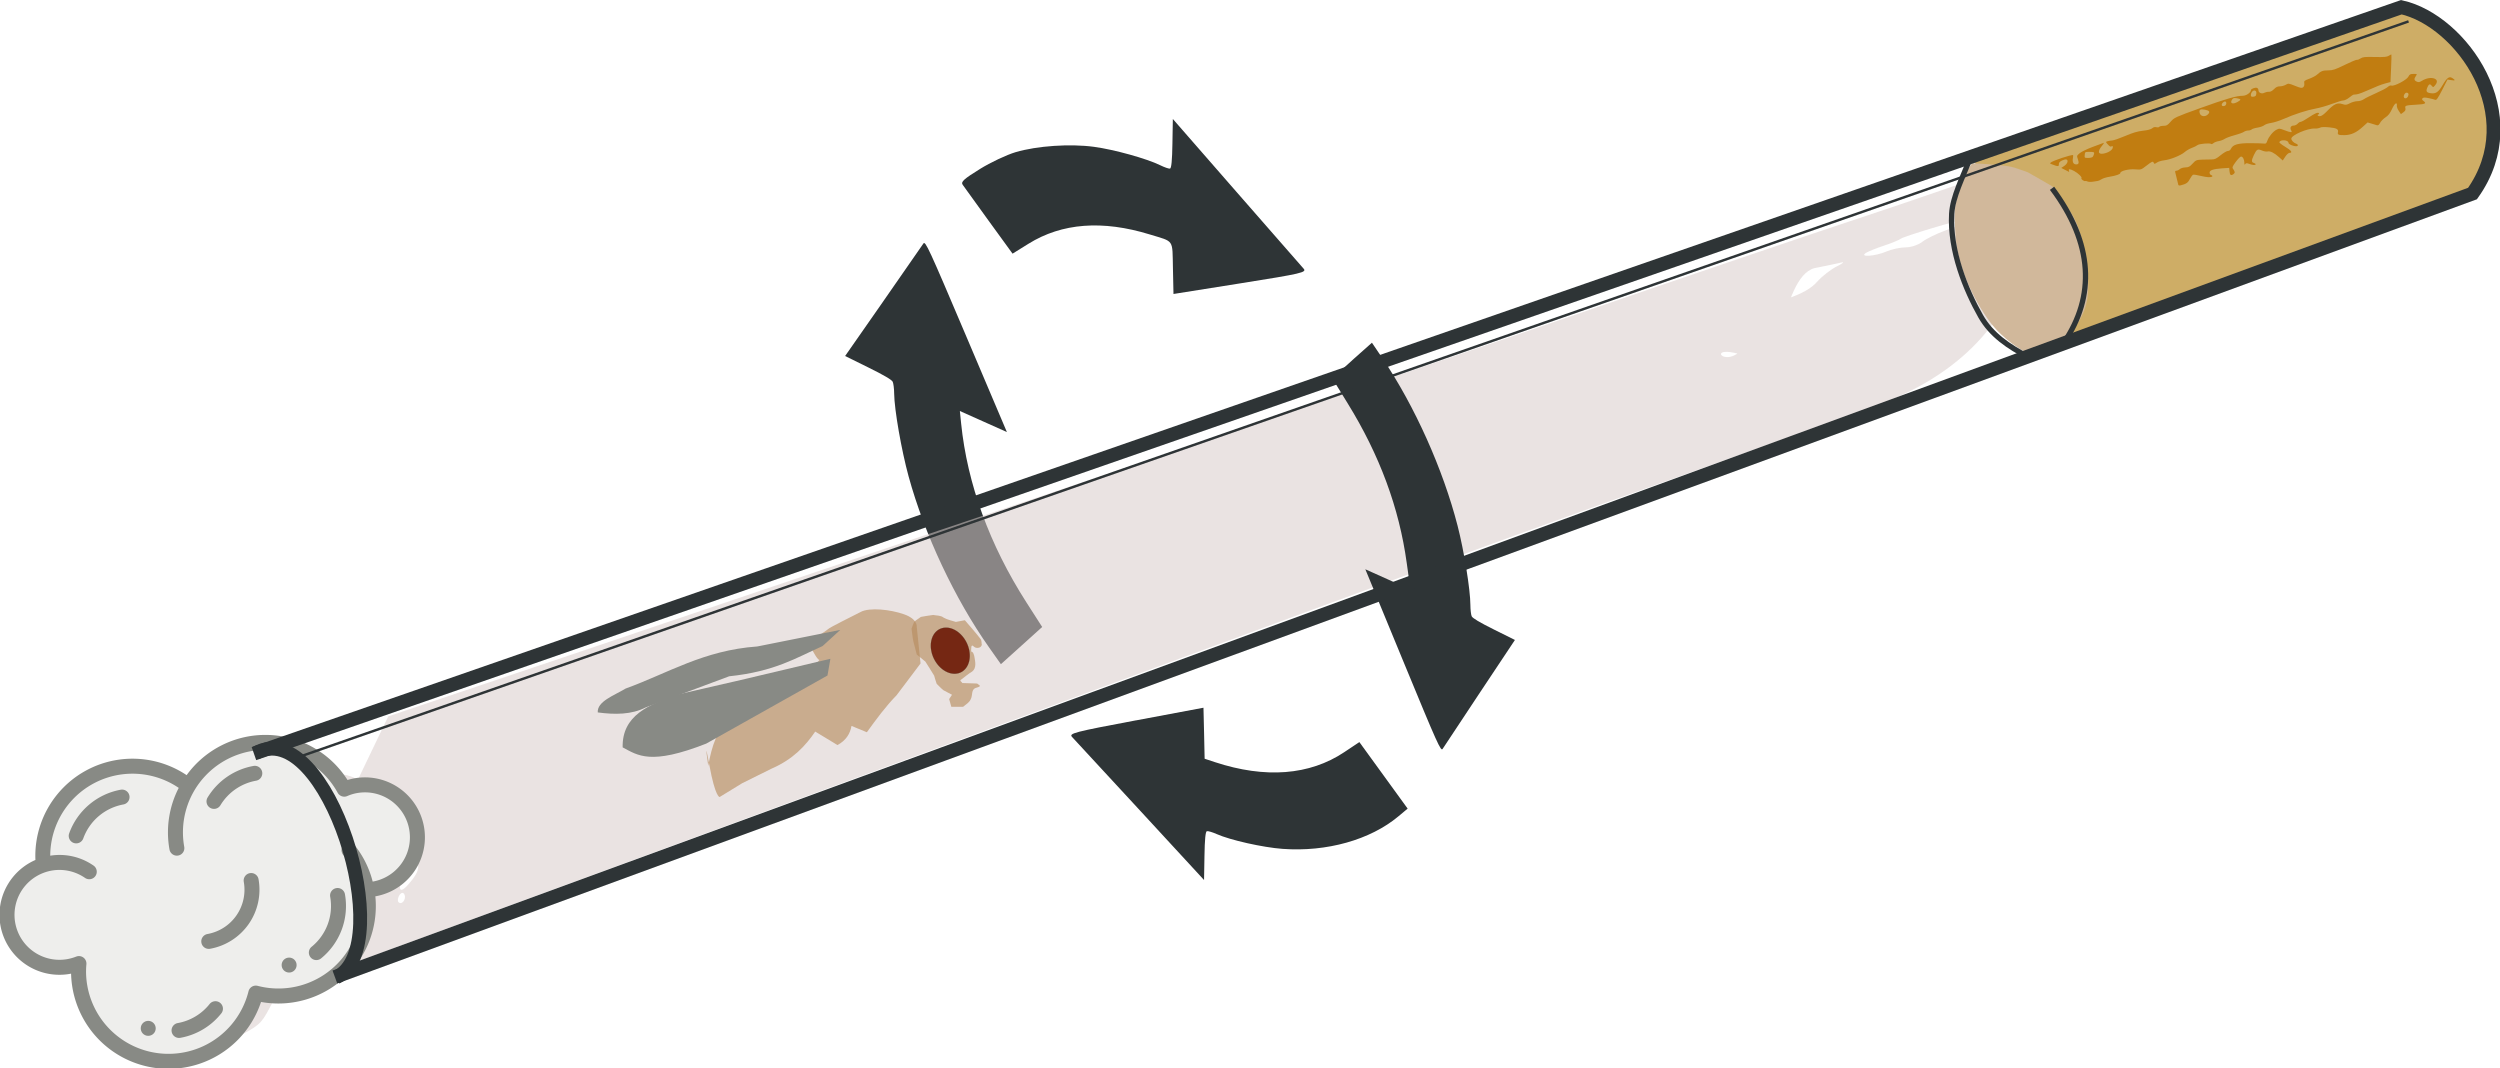 <?xml version="1.0" encoding="UTF-8" standalone="no"?>
<!-- Created with Inkscape (http://www.inkscape.org/) -->

<svg
   width="144.775mm"
   height="61.876mm"
   viewBox="0 0 144.775 61.876"
   version="1.1"
   id="svg1"
   inkscape:version="1.3.2 (091e20ef0f, 2023-11-25, custom)"
   sodipodi:docname="ethoscope_tube.svg"
   xmlns:inkscape="http://www.inkscape.org/namespaces/inkscape"
   xmlns:sodipodi="http://sodipodi.sourceforge.net/DTD/sodipodi-0.dtd"
   xmlns="http://www.w3.org/2000/svg"
   xmlns:svg="http://www.w3.org/2000/svg">
  <sodipodi:namedview
     id="namedview1"
     pagecolor="#ffffff"
     bordercolor="#000000"
     borderopacity="0.25"
     inkscape:showpageshadow="2"
     inkscape:pageopacity="0.0"
     inkscape:pagecheckerboard="0"
     inkscape:deskcolor="#d1d1d1"
     inkscape:document-units="mm"
     inkscape:zoom="0.42081349"
     inkscape:cx="274.46839"
     inkscape:cy="386.15682"
     inkscape:window-width="3440"
     inkscape:window-height="1372"
     inkscape:window-x="0"
     inkscape:window-y="32"
     inkscape:window-maximized="1"
     inkscape:current-layer="layer1" />
  <defs
     id="defs1" />
  <g
     inkscape:label="Layer 1"
     inkscape:groupmode="layer"
     id="layer1"
     transform="translate(-32.377,-46.588)">
    <g
       id="g2"
       transform="matrix(1.865,0,0,1.865,-176.91,-20.294)">
      <path
         style="fill:#2e3436;stroke-width:0.133"
         d="m 139.645,45.217 c 0.65,-0.931 1.209,-1.737 1.245,-1.793 0.06,-0.094 0.165,0.134 1.334,2.887 0,0 1.259,2.966 1.259,2.966 0,0 -0.729,-0.326 -0.729,-0.326 0,0 -0.731,-0.327 -0.731,-0.327 0,0 0.039,0.385 0.039,0.385 0.191,1.875 0.884,3.772 2.022,5.549 0,0 0.495,0.772 0.495,0.772 0,0 -0.64,0.577 -0.64,0.577 0,0 -0.642,0.578 -0.642,0.578 0,0 -0.369,-0.523 -0.369,-0.523 -1.062,-1.506 -2.003,-3.505 -2.497,-5.308 -0.222,-0.811 -0.443,-2.076 -0.448,-2.568 -7.5e-4,-0.152 -0.022,-0.318 -0.045,-0.369 -0.029,-0.063 -0.269,-0.204 -0.759,-0.446 0,0 -0.719,-0.355 -0.719,-0.355 0,0 1.185,-1.698 1.185,-1.698"
         id="path5079-9-4-2-1-7"
         inkscape:connector-curvature="0" />
      <path
         inkscape:connector-curvature="0"
         id="path15435-9-6-0-8"
         d="m 124.275,58.105 c 3.513,-1.181 6.964,-2.346 11.924,-4.026 2.257,-0.764 6.534,-2.205 9.504,-3.201 2.97,-0.996 6.139,-2.067 7.042,-2.38 0.903,-0.313 2.769,-0.951 4.147,-1.417 1.378,-0.466 3.244,-1.103 4.147,-1.415 3.17,-1.094 7.531,-2.577 8.899,-3.027 1.391,-0.457 4.099,-1.392 4.951,-1.709 0.328,-0.079 1.605,5.344 -4.433,7.534 -2.329,0.845 -5.089,1.838 -6.135,2.207 -2.724,0.961 -6.929,2.488 -11.362,4.125 -2.115,0.781 -6.878,2.537 -10.584,3.903 -3.707,1.366 -8.217,3.029 -10.023,3.695 -1.806,0.666 -4.586,1.689 -6.178,2.273 -1.592,0.584 -3.439,1.269 -4.104,1.524 l -1.21,0.462 -0.277,0.518 c -0.265,0.495 -0.315,0.538 -1.115,0.95 z m 0.518,5.606 c 0,-0.068 -0.035,-0.125 -0.077,-0.125 -0.095,0 -0.188,0.224 -0.121,0.292 0.076,0.076 0.198,-0.028 0.198,-0.167 z m 0.215,-0.519 c 0.189,-0.248 0.224,-0.363 0.177,-0.583 -0.032,-0.151 -0.085,-0.553 -0.117,-0.892 -0.04,-0.418 -0.111,-0.675 -0.221,-0.796 -0.174,-0.192 -0.773,-0.531 -0.938,-0.531 -0.056,0 -0.243,-0.098 -0.416,-0.218 -0.543,-0.376 -1.006,-0.37 -2.2,0.028 -1.339,0.24 -4.413,1.67 -1.339,0.837 0.388,-0.333 1.397,-0.511 1.622,-0.286 0.077,0.077 0.156,0.076 0.335,-0.006 0.186,-0.085 0.31,-0.084 0.614,0.006 0.39,0.115 0.466,0.173 0.844,0.648 0.134,0.169 0.379,0.328 0.634,0.412 0.698,0.232 0.864,0.6 0.655,1.451 -0.081,0.33 0.067,0.3 0.349,-0.071 z m 41.807,-16.123 c -2.159,-0.918 -0.757,0.868 -0.119,-1.065 0.161,-0.501 0.29,-0.61 1.026,-0.869 0.475,-0.168 0.737,-0.318 0.93,-0.535 0.147,-0.166 0.42,-0.377 0.605,-0.469 0.2,-0.1 0.249,-0.146 0.121,-0.115 -0.119,0.029 -0.488,0.107 -0.821,0.172 -1.084,0.29 -1.106,3.806 -1.741,2.881 z m 3.975,-3.398 c 0.171,-0.071 0.442,-0.129 0.604,-0.129 0.161,0 0.39,-0.076 0.509,-0.169 0.119,-0.093 0.444,-0.254 0.724,-0.356 0.49,-0.18 0.768,-0.339 0.591,-0.338 -0.156,7e-4 -1.881,0.519 -1.975,0.594 -0.052,0.041 -0.289,0.138 -0.526,0.217 -0.238,0.078 -0.49,0.18 -0.562,0.226 -0.216,0.139 0.278,0.106 0.635,-0.043 z"
         style="opacity:0.538;fill:#d8cac8;stroke-width:0.364"
         sodipodi:nodetypes="cssssssccsssssscsccssscsssssssscssssccsssssccssssssssssssss" />
      <path
         style="fill:#2e3436;stroke-width:0.133"
         d="m 142.643,41.111 c 0.334,-0.207 0.834,-0.443 1.113,-0.525 0.664,-0.196 1.692,-0.266 2.434,-0.165 0.624,0.084 1.636,0.366 2.051,0.57 0.134,0.066 0.272,0.114 0.307,0.106 0.043,-0.009 0.067,-0.255 0.075,-0.777 0,0 0.013,-0.764 0.013,-0.764 0,0 1.983,2.272 1.983,2.272 1.082,1.239 2.014,2.305 2.077,2.375 0.105,0.116 -0.052,0.153 -1.953,0.455 0,0 -2.087,0.332 -2.087,0.332 0,0 -0.017,-0.795 -0.017,-0.795 -0.021,-0.924 0.053,-0.816 -0.721,-1.054 -1.467,-0.451 -2.726,-0.356 -3.764,0.289 0,0 -0.495,0.308 -0.495,0.308 0,0 -0.737,-1.014 -0.737,-1.014 -0.407,-0.559 -0.773,-1.067 -0.813,-1.127 -0.06,-0.09 0.036,-0.177 0.535,-0.486 0,0 5e-5,1.5e-5 5e-5,1.5e-5"
         id="path5077-7-2-8-6-9"
         inkscape:connector-curvature="0" />
      <path
         style="fill:#2e3436;stroke-width:0.133"
         d="m 154.205,47.048 c 0,0 0.613,-0.545 0.613,-0.545 0,0 0.33,0.489 0.33,0.489 1.001,1.483 1.878,3.441 2.33,5.197 0.2,0.777 0.396,1.986 0.397,2.456 4.8e-4,0.145 0.019,0.304 0.04,0.352 0.027,0.06 0.246,0.19 0.692,0.412 0,0 0.651,0.324 0.651,0.324 0,0 -1.09,1.638 -1.09,1.638 -0.601,0.903 -1.121,1.689 -1.154,1.743 -0.055,0.091 -0.154,-0.129 -1.226,-2.728 0,0 -1.175,-2.848 -1.175,-2.848 0,0 0.682,0.306 0.682,0.306 0.788,0.354 0.727,0.405 0.604,-0.497 -0.233,-1.71 -0.841,-3.354 -1.838,-4.967 -0.261,-0.422 -0.474,-0.771 -0.472,-0.776 7.4e-4,-0.004 0.279,-0.254 0.617,-0.555 0,0 0,0 0,0"
         id="path67-3-7-1-8-0-8-5"
         inkscape:connector-curvature="0" />
      <path
         style="fill:#2e3436;stroke-width:0.133"
         d="m 147.499,58.229 c 0,0 2.088,-0.392 2.088,-0.392 0,0 0.019,0.792 0.019,0.792 0,0 0.017,0.792 0.017,0.792 0,0 0.321,0.106 0.321,0.106 1.563,0.515 2.939,0.407 4.013,-0.309 0,0 0.471,-0.314 0.471,-0.314 0,0 0.751,1.035 0.751,1.035 0,0 0.748,1.031 0.748,1.031 0,0 -0.286,0.239 -0.286,0.239 -0.872,0.73 -2.227,1.112 -3.599,1.011 -0.612,-0.045 -1.62,-0.271 -2.046,-0.46 -0.132,-0.059 -0.268,-0.099 -0.303,-0.09 -0.043,0.01 -0.067,0.254 -0.075,0.767 0,0 -0.013,0.75 -0.013,0.75 0,0 -1.978,-2.146 -1.978,-2.146 -1.097,-1.19 -2.053,-2.225 -2.118,-2.293 -0.11,-0.114 0.048,-0.155 1.989,-0.52 0,0 0,0 0,0"
         id="path5075-9-1-2-8-7"
         inkscape:connector-curvature="0" />
      <g
         data-name="Fill 1"
         id="Fill_1"
         transform="matrix(-0.229,0.041,-0.041,-0.229,127.594,69.882)"
         style="fill:#eeeeec">
        <path
           d="M 51.58,27.14 A 11.61,11.61 0 0 0 52,24 12.004,12.004 0 0 0 29.04,19.1 12.017,12.017 0 0 0 12,30.053 v 0 A 5.541,5.541 0 0 0 11,30 7,7 0 0 0 11,44 6.654,6.654 0 0 0 12.62,43.81 12.003,12.003 0 0 0 33,47.94 11.999,11.999 0 0 0 53.96,40.93 6.998,6.998 0 0 0 53,27 7.353,7.353 0 0 0 51.58,27.14 Z"
           style="fill:#eeeeec"
           id="path1-2" />
      </g>
      <g
         data-name="Effect Line"
         id="Effect_Line"
         transform="matrix(-0.229,0.041,-0.041,-0.229,127.594,69.882)"
         style="fill:#888a85">
        <path
           d="m 16,31 a 1,1 0 0 1 -1,-1 9.016,9.016 0 0 1 4.644,-7.875 1,1 0 0 1 0.971,1.749 A 7.015,7.015 0 0 0 17,30 1,1 0 0 1 16,31 Z"
           style="fill:#888a85"
           id="path2-9" />
        <path
           d="M 34.706,19 A 1,1 0 0 1 34.045,17.25 9.009,9.009 0 0 1 40,15 1,1 0 0 1 40,17 7.008,7.008 0 0 0 35.367,18.75 0.997,0.997 0 0 1 34.706,19 Z"
           style="fill:#888a85"
           id="path3-3" />
        <path
           d="m 42,49 a 1,1 0 0 1 0,-2 7.04,7.04 0 0 0 6.058,-3.503 1,1 0 1 1 1.728,1.006 A 9.045,9.045 0 0 1 42,49 Z"
           style="fill:#888a85"
           id="path4-1" />
        <path
           d="m 24,49 a 1,1 0 0 1 0,-2 7.018,7.018 0 0 0 5.254,-2.371 1,1 0 1 1 1.498,1.324 A 9.015,9.015 0 0 1 24,49 Z"
           style="fill:#888a85"
           id="path5-9" />
        <circle
           cx="24"
           cy="22"
           r="1"
           style="fill:#888a85"
           id="circle5" />
        <circle
           cx="44"
           cy="17"
           r="1"
           style="fill:#888a85"
           id="circle6" />
      </g>
      <g
         id="Line"
         transform="matrix(-0.229,0.041,-0.041,-0.229,127.594,69.882)"
         style="fill:#888a85">
        <path
           d="M 11.056,29.002 A 7.999,7.999 0 1 0 11,45 8.176,8.176 0 0 0 11.975,44.943 12.985,12.985 0 0 0 33,49.364 12.972,12.972 0 0 0 54.861,41.777 7.998,7.998 0 0 0 52.848,26.002 13.005,13.005 0 0 0 28.56,17.815 13.009,13.009 0 0 0 11.056,29.002 Z m 0.004,2 a 12.9,12.9 0 0 0 1.487,5.16 1,1 0 0 0 1.764,-0.944 11.013,11.013 0 0 1 14.308,-15.21 1,1 0 0 0 1.334,-0.499 A 11.004,11.004 0 0 1 51,24 10.641,10.641 0 0 1 50.617,26.87 1,1 0 0 0 51.773,28.122 6.274,6.274 0 0 1 53,28 a 5.998,5.998 0 1 1 -4.243,10.243 1,1 0 0 0 -1.414,1.414 7.921,7.921 0 0 0 5.47,2.333 A 10.982,10.982 0 0 1 34.337,47.875 12.957,12.957 0 0 0 37,40 1,1 0 0 0 35,40 11.001,11.001 0 0 1 13.568,43.493 1.004,1.004 0 0 0 12.378,42.84 5.693,5.693 0 0 1 11,43 5.999,5.999 0 1 1 11.061,31.002 Z"
           id="path6-4"
           style="fill:#888a85" />
        <path
           d="m 34,26 a 8.009,8.009 0 0 0 -8,8 1,1 0 0 0 2,0 6.007,6.007 0 0 1 6,-6 1,1 0 0 0 0,-2 z"
           id="path7-78"
           style="fill:#888a85" />
      </g>
      <path
         style="font-variation-settings:normal;vector-effect:none;fill:none;fill-opacity:1;stroke:#2e3436;stroke-width:0.429;stroke-linecap:butt;stroke-linejoin:miter;stroke-miterlimit:4;stroke-dasharray:none;stroke-dashoffset:0;stroke-opacity:1;-inkscape-stroke:none;stop-color:#000000;-webkit-font-smoothing:antialiased"
         d="m 120.157,59.245 c 2.206,-1.211 4.448,6.02 2.505,6.963"
         id="path26"
         sodipodi:nodetypes="cc" />
      <g
         id="g39"
         transform="matrix(0.878,0,0,0.878,93.075,18.634)">
        <path
           style="fill:#cead66;fill-opacity:1;stroke:none;stroke-width:2.256;stroke-dasharray:9.024, 4.512;-inkscape-stroke:none;-webkit-font-smoothing:antialiased"
           d="m 91.633,25.343 15.3,-5.409 c 2.42,0.903 2.838,2.993 3.086,5.231 -0.276,0.354 -0.437,0.716 -0.729,1.057 -0.181,0.197 -0.54,0.411 -0.68,0.501 -0.14,0.089 -1.298,0.625 -1.485,0.679 -0.187,0.054 -4.951,1.801 -4.951,1.801 l -7.389,2.686 z"
           id="path36-4"
           sodipodi:nodetypes="ccccccccc" />
        <path
           style="fill:#d1b89b;fill-opacity:1;stroke:none;stroke-width:0.026;stroke-dasharray:0.103, 0.051;-inkscape-stroke:none;-webkit-font-smoothing:antialiased"
           d="m 93.587,32.135 c -0.361,-0.12 -0.965,-0.582 -1.308,-1 -0.589,-0.718 -1.131,-1.895 -1.271,-2.759 -0.067,-0.414 -0.097,-1.219 -0.055,-1.473 0.068,-0.415 0.193,-0.851 0.31,-1.082 0.019,-0.04 0.091,-0.149 0.156,-0.242 0.066,-0.093 0.121,-0.175 0.123,-0.181 0.003,-0.007 0.182,0.003 0.553,0.03 0.734,0.056 0.819,0.071 1.168,0.196 l 0.259,0.093 0.448,0.255 c 0.429,0.244 0.448,0.256 0.461,0.294 0.022,0.07 0.113,0.203 0.283,0.425 0.39,0.509 0.471,0.647 0.603,1.025 0.277,0.798 0.408,1.876 0.303,2.489 -0.094,0.545 -0.39,1.034 -0.83,1.374 -0.128,0.099 -0.259,0.176 -0.479,0.281 -0.251,0.12 -0.298,0.149 -0.382,0.229 -0.03,0.03 -0.072,0.06 -0.088,0.066 -0.056,0.022 -0.154,0.011 -0.255,-0.022 z"
           id="path37-5" />
        <path
           style="fill:#c17d11;fill-opacity:1;stroke:none;stroke-width:0.081;stroke-dasharray:0.325, 0.163;-inkscape-stroke:none;-webkit-font-smoothing:antialiased"
           d="m 95.626,26.041 c -0.028,-0.017 -0.06,-0.024 -0.075,-0.017 -0.036,0.021 -0.165,-0.071 -0.137,-0.099 0.035,-0.035 -0.122,-0.186 -0.262,-0.258 -0.15,-0.077 -0.206,-0.08 -0.179,-0.011 0.011,0.028 0.011,0.047 -0.003,0.041 -0.014,-0.007 -0.08,-0.04 -0.147,-0.074 l -0.122,-0.062 0.106,-0.071 c 0.114,-0.077 0.155,-0.198 0.078,-0.228 -0.028,-0.011 -0.098,0.007 -0.16,0.037 -0.081,0.04 -0.111,0.077 -0.109,0.133 0.003,0.082 -0.035,0.083 -0.24,0.003 -0.086,-0.031 -0.087,-0.036 -0.028,-0.077 0.105,-0.07 0.661,-0.254 0.767,-0.254 0.011,0 0.007,0.054 -0.003,0.119 -0.024,0.132 0.021,0.213 0.117,0.213 0.09,0 0.107,-0.053 0.059,-0.187 -0.042,-0.117 -0.04,-0.122 0.066,-0.211 0.06,-0.05 0.262,-0.148 0.448,-0.217 0.187,-0.069 0.361,-0.134 0.389,-0.144 0.028,-0.011 0.011,0.028 -0.039,0.087 -0.176,0.21 -0.157,0.327 0.047,0.289 0.172,-0.031 0.324,-0.135 0.324,-0.219 0,-0.053 -0.011,-0.062 -0.042,-0.037 -0.031,0.024 -0.066,0.007 -0.128,-0.062 -0.086,-0.095 -0.086,-0.096 -0.017,-0.118 0.039,-0.014 0.115,-0.024 0.17,-0.028 0.055,-0.003 0.263,-0.076 0.461,-0.161 0.267,-0.114 0.431,-0.162 0.625,-0.184 0.168,-0.017 0.286,-0.05 0.326,-0.087 0.042,-0.038 0.091,-0.05 0.146,-0.037 0.045,0.011 0.092,0.007 0.103,-0.014 0.011,-0.017 0.078,-0.035 0.148,-0.035 0.109,0 0.146,-0.021 0.256,-0.147 0.124,-0.143 0.157,-0.158 1.042,-0.478 0.913,-0.33 1.286,-0.438 1.512,-0.438 0.118,0 0.283,-0.115 0.283,-0.199 0,-0.047 0.153,-0.104 0.216,-0.079 0.028,0.011 0.05,0.047 0.05,0.081 0,0.091 0.115,0.143 0.208,0.092 0.041,-0.021 0.113,-0.038 0.16,-0.035 0.057,0.003 0.117,-0.028 0.181,-0.093 0.069,-0.072 0.126,-0.1 0.209,-0.1 0.062,0 0.156,-0.024 0.208,-0.056 0.091,-0.054 0.103,-0.053 0.328,0.038 0.199,0.08 0.242,0.087 0.287,0.05 0.035,-0.028 0.049,-0.079 0.04,-0.138 -0.014,-0.087 -9.4e-4,-0.098 0.18,-0.164 0.106,-0.039 0.232,-0.106 0.278,-0.149 0.131,-0.121 0.197,-0.146 0.393,-0.146 0.155,0 0.243,-0.028 0.578,-0.193 0.218,-0.106 0.412,-0.188 0.432,-0.181 0.021,0.007 0.078,-0.014 0.129,-0.048 0.079,-0.052 0.152,-0.059 0.505,-0.051 0.335,0.007 0.428,-8.7e-4 0.494,-0.044 0.045,-0.028 0.086,-0.049 0.092,-0.043 0.007,0.007 7.3e-4,0.227 -0.011,0.492 l -0.021,0.481 -0.199,0.053 c -0.11,0.028 -0.354,0.125 -0.544,0.213 -0.19,0.087 -0.391,0.163 -0.449,0.168 -0.057,0.003 -0.113,0.011 -0.124,0.014 -0.011,0.002 -0.077,0.049 -0.146,0.103 -0.069,0.055 -0.161,0.1 -0.205,0.1 -0.044,0 -0.225,0.054 -0.403,0.121 -0.177,0.067 -0.437,0.141 -0.577,0.166 -0.296,0.052 -0.755,0.2 -1.134,0.367 -0.147,0.065 -0.347,0.128 -0.444,0.141 -0.097,0.014 -0.205,0.05 -0.24,0.081 -0.035,0.031 -0.141,0.069 -0.235,0.084 -0.095,0.014 -0.189,0.044 -0.21,0.065 -0.021,0.021 -0.076,0.038 -0.123,0.038 -0.047,0 -0.117,0.021 -0.156,0.049 -0.038,0.028 -0.188,0.08 -0.331,0.119 -0.144,0.038 -0.299,0.096 -0.345,0.128 -0.046,0.031 -0.141,0.068 -0.212,0.079 -0.071,0.011 -0.154,0.044 -0.185,0.072 -0.031,0.028 -0.068,0.04 -0.081,0.028 -0.041,-0.041 -0.432,-0.007 -0.487,0.043 -0.028,0.024 -0.116,0.069 -0.195,0.097 -0.079,0.028 -0.191,0.093 -0.251,0.145 -0.137,0.12 -0.512,0.271 -0.73,0.294 -0.093,0.011 -0.208,0.045 -0.257,0.08 -0.075,0.052 -0.091,0.054 -0.107,0.014 -0.028,-0.073 -0.059,-0.062 -0.263,0.097 -0.187,0.145 -0.189,0.146 -0.405,0.128 -0.219,-0.017 -0.516,0.056 -0.516,0.128 0,0.044 -0.149,0.096 -0.382,0.134 -0.11,0.017 -0.237,0.057 -0.282,0.087 -0.046,0.031 -0.106,0.057 -0.133,0.061 -0.028,0.003 -0.11,0.017 -0.183,0.028 -0.073,0.011 -0.155,0.007 -0.181,-0.011 z m 0.19,-0.876 c 0.017,-0.024 0.039,-0.07 0.046,-0.106 0.011,-0.057 -0.011,-0.065 -0.155,-0.066 -0.164,-0.002 -0.166,-3.2e-4 -0.176,0.106 -0.011,0.105 -0.007,0.108 0.121,0.108 0.072,0 0.146,-0.017 0.165,-0.042 z m 4.087,-1.514 c 0.064,-0.081 0.035,-0.119 -0.123,-0.15 -0.167,-0.031 -0.214,-0.002 -0.183,0.12 0.031,0.13 0.214,0.147 0.306,0.028 z m 0.633,-0.364 c 0.011,-0.082 -0.054,-0.101 -0.12,-0.035 -0.066,0.066 -0.047,0.132 0.035,0.12 0.048,-0.007 0.079,-0.037 0.085,-0.085 z m 0.408,-0.065 c 0.127,-0.075 0.122,-0.097 -0.028,-0.125 -0.097,-0.017 -0.132,-0.011 -0.166,0.036 -0.105,0.143 0.011,0.196 0.193,0.089 z m 0.655,-0.284 c 0.007,-0.062 -0.007,-0.099 -0.046,-0.113 -0.065,-0.024 -0.147,0.066 -0.147,0.164 0,0.049 0.021,0.06 0.091,0.052 0.072,-0.007 0.094,-0.031 0.102,-0.102 z"
           id="path38-0" />
        <path
           style="fill:#c17d11;fill-opacity:1;stroke:none;stroke-width:0.081;stroke-dasharray:0.325, 0.163;-inkscape-stroke:none;-webkit-font-smoothing:antialiased"
           d="m 98.839,26.152 c -0.007,-0.024 -0.031,-0.12 -0.052,-0.211 -0.021,-0.091 -0.045,-0.192 -0.055,-0.224 -0.011,-0.04 9e-4,-0.058 0.04,-0.058 0.031,0 0.086,-0.024 0.12,-0.057 0.036,-0.031 0.121,-0.058 0.198,-0.06 0.113,-0.003 0.155,-0.024 0.256,-0.135 0.114,-0.124 0.132,-0.131 0.336,-0.14 0.119,-0.003 0.274,-0.007 0.344,-0.007 0.104,9.1e-4 0.162,-0.028 0.311,-0.149 0.101,-0.083 0.216,-0.151 0.257,-0.151 0.045,0 0.087,-0.031 0.109,-0.078 0.067,-0.147 0.248,-0.199 0.689,-0.197 0.22,7.7e-4 0.435,0.007 0.479,0.014 0.065,0.011 0.086,-0.007 0.116,-0.096 0.051,-0.147 0.2,-0.328 0.324,-0.393 0.096,-0.05 0.114,-0.049 0.284,0.017 0.234,0.089 0.289,0.091 0.237,0.007 -0.055,-0.088 -0.014,-0.171 0.087,-0.171 0.046,0 0.11,-0.031 0.141,-0.066 0.031,-0.037 0.08,-0.066 0.108,-0.066 0.028,0 0.148,-0.065 0.267,-0.145 0.243,-0.163 0.35,-0.206 0.381,-0.156 0.011,0.021 0.007,0.035 -0.014,0.035 -0.021,0 -0.035,0.014 -0.035,0.035 0,0.017 0.036,0.031 0.081,0.031 0.054,0 0.138,-0.06 0.257,-0.183 0.239,-0.248 0.36,-0.304 0.534,-0.247 0.12,0.039 0.144,0.037 0.27,-0.028 0.076,-0.04 0.195,-0.073 0.266,-0.073 0.076,4e-5 0.167,-0.028 0.224,-0.068 0.053,-0.038 0.249,-0.135 0.436,-0.217 0.187,-0.082 0.374,-0.18 0.414,-0.218 0.044,-0.042 0.096,-0.061 0.129,-0.049 0.092,0.036 0.537,-0.197 0.597,-0.312 0.044,-0.086 0.07,-0.1 0.185,-0.1 0.132,0 0.133,9.1e-4 0.082,0.074 -0.072,0.103 -0.065,0.154 0.028,0.197 0.066,0.031 0.101,0.024 0.191,-0.031 0.144,-0.089 0.321,-0.12 0.435,-0.076 0.109,0.042 0.118,0.13 0.024,0.24 -0.062,0.074 -0.069,0.075 -0.112,0.021 -0.062,-0.08 -0.104,-0.073 -0.149,0.028 -0.07,0.155 -0.051,0.204 0.093,0.227 0.193,0.031 0.282,-0.028 0.434,-0.283 0.161,-0.271 0.235,-0.323 0.351,-0.247 0.114,0.075 0.101,0.094 -0.048,0.069 l -0.129,-0.021 -0.189,0.37 c -0.152,0.297 -0.2,0.366 -0.245,0.348 -0.031,-0.014 -0.134,-0.039 -0.23,-0.059 -0.136,-0.028 -0.183,-0.028 -0.216,0.003 -0.035,0.035 -0.024,0.054 0.038,0.102 0.109,0.082 0.052,0.11 -0.259,0.126 -0.377,0.021 -0.412,0.031 -0.388,0.124 0.014,0.06 -9.1e-4,0.094 -0.069,0.144 l -0.089,0.065 -0.076,-0.113 c -0.042,-0.062 -0.073,-0.144 -0.069,-0.183 0.017,-0.153 -0.076,-0.091 -0.168,0.111 -0.071,0.157 -0.13,0.233 -0.233,0.301 -0.076,0.05 -0.162,0.138 -0.191,0.194 -0.037,0.071 -0.07,0.097 -0.109,0.085 -0.031,-0.011 -0.118,-0.037 -0.194,-0.059 l -0.138,-0.041 -0.178,0.161 c -0.224,0.202 -0.408,0.285 -0.64,0.288 -0.208,0.003 -0.251,-0.014 -0.232,-0.096 0.028,-0.114 -0.041,-0.153 -0.306,-0.179 -0.171,-0.017 -0.281,-0.014 -0.326,0.011 -0.038,0.021 -0.122,0.035 -0.187,0.031 -0.253,-0.014 -0.829,0.234 -0.829,0.357 0,0.064 0.08,0.147 0.174,0.18 0.077,0.028 0.075,0.089 -0.003,0.089 -0.108,0 -0.271,-0.071 -0.271,-0.119 0,-0.105 -0.289,-0.129 -0.323,-0.024 -0.007,0.017 0.086,0.092 0.205,0.162 0.213,0.124 0.278,0.215 0.155,0.215 -0.036,0 -0.1,0.057 -0.151,0.135 l -0.089,0.135 -0.129,-0.116 c -0.171,-0.154 -0.315,-0.226 -0.407,-0.203 -0.042,0.011 -0.132,-0.003 -0.203,-0.035 -0.152,-0.064 -0.185,-0.044 -0.285,0.167 -0.087,0.184 -0.087,0.249 -0.003,0.272 0.037,0.011 0.067,0.031 0.067,0.047 0,0.041 -0.092,0.037 -0.224,-0.011 -0.094,-0.035 -0.117,-0.031 -0.143,0.007 -0.024,0.037 -0.031,0.024 -0.031,-0.045 -6.7e-4,-0.119 -0.055,-0.222 -0.117,-0.222 -0.028,0 -0.11,0.085 -0.187,0.188 -0.113,0.153 -0.132,0.198 -0.1,0.241 0.077,0.107 0.081,0.146 0.021,0.191 -0.091,0.066 -0.13,0.039 -0.142,-0.099 l -0.011,-0.121 -0.256,0.017 c -0.313,0.024 -0.438,0.066 -0.438,0.151 0,0.035 0.021,0.072 0.05,0.083 0.091,0.035 0.052,0.079 -0.07,0.079 -0.066,0 -0.21,-0.024 -0.32,-0.052 -0.11,-0.028 -0.22,-0.044 -0.244,-0.035 -0.024,0.011 -0.075,0.078 -0.114,0.153 -0.066,0.129 -0.128,0.172 -0.317,0.22 -0.054,0.014 -0.086,0.007 -0.095,-0.024 z m 8.122,-3.12 c 0.041,-0.076 0.017,-0.132 -0.051,-0.132 -0.055,0 -0.113,0.099 -0.092,0.158 0.024,0.064 0.103,0.05 0.143,-0.024 z"
           id="path39-3" />
      </g>
      <path
         style="fill:none;stroke:#2e3436;stroke-width:0.429;stroke-dasharray:none;-webkit-font-smoothing:antialiased"
         d="m 122.617,66.199 66.375,-24.328 c 1.745,-2.452 -0.354,-5.367 -2.208,-5.785 l -66.681,23.176"
         id="path40-1"
         sodipodi:nodetypes="cccc" />
      <path
         style="fill:none;stroke:#2e3436;stroke-width:0.077;stroke-dasharray:none;-webkit-font-smoothing:antialiased"
         d="m 121.381,59.407 65.625,-22.881"
         id="path41-0" />
      <path
         style="fill:none;stroke:#2e3436;stroke-width:0.165;stroke-dasharray:none;-webkit-font-smoothing:antialiased"
         d="m 173.402,40.76 c -0.243,0.61 -0.552,1.216 -0.582,1.74 -0.065,1.143 0.437,2.366 0.899,3.18 0.329,0.581 0.871,0.945 1.485,1.264"
         id="path42-6"
         sodipodi:nodetypes="cssc" />
      <path
         style="fill:none;stroke:#2e3436;stroke-width:0.165;stroke-dasharray:none;-webkit-font-smoothing:antialiased"
         d="m 175.936,41.708 c 1.286,1.717 1.342,3.359 0.372,4.787"
         id="path43-3"
         sodipodi:nodetypes="cc" />
      <path
         style="fill:#b78b5e;fill-opacity:0.631;stroke:none;stroke-width:0.003;stroke-dasharray:none;-webkit-font-smoothing:antialiased"
         d="m 140.952,56.405 c 0.09,0.145 0.185,0.288 0.272,0.435 0.027,0.084 0.046,0.173 0.079,0.255 0.072,0.066 0.136,0.144 0.214,0.201 0.087,0.046 0.175,0.092 0.262,0.139 -0.03,0.045 -0.059,0.089 -0.089,0.134 0.023,0.08 0.045,0.16 0.068,0.24 0.122,0 0.244,-3.54e-4 0.366,-3.54e-4 0.084,-0.075 0.192,-0.128 0.237,-0.237 0.07,-0.125 -0.003,-0.314 0.184,-0.358 0.077,-0.026 0.148,-0.042 0.055,-0.096 -0.037,-0.052 -0.104,-0.028 -0.159,-0.036 -0.114,-0.004 -0.227,-0.008 -0.341,-0.011 -0.014,-0.033 -0.095,-0.074 -0.045,-0.1 0.118,-0.087 0.228,-0.186 0.354,-0.26 0.135,-0.109 0.093,-0.299 0.067,-0.447 -0.011,-0.071 -0.042,-0.169 -0.101,-0.17 0.004,-0.076 -0.021,-0.267 0.09,-0.148 0.076,0.064 0.227,0.037 0.24,-0.067 -0.013,-0.054 -0.002,-0.119 -0.032,-0.166 -0.155,-0.205 -0.329,-0.396 -0.495,-0.592 -0.093,0.018 -0.187,0.035 -0.28,0.052 -0.129,-0.039 -0.265,-0.069 -0.383,-0.135 -0.087,-0.071 -0.216,-0.059 -0.322,-0.081 -0.127,0.013 -0.253,0.041 -0.379,0.06 -0.069,0.052 -0.147,0.096 -0.21,0.152 -0.026,0.071 -0.062,0.142 -0.082,0.214 0.025,0.17 0.034,0.344 0.086,0.509 0.025,0.098 0.051,0.197 0.076,0.295 0.09,0.073 0.18,0.146 0.27,0.22 z"
         id="path11-3" />
      <path
         style="fill:#752713;fill-opacity:1;stroke:#2e3436;stroke-width:0.004;stroke-dasharray:none;-webkit-font-smoothing:antialiased"
         id="path9-7"
         sodipodi:type="arc"
         sodipodi:cx="94.653015"
         sodipodi:cy="124.56288"
         sodipodi:rx="0.56669497"
         sodipodi:ry="0.74600309"
         sodipodi:start="0"
         sodipodi:end="6.2796248"
         sodipodi:open="true"
         sodipodi:arc-type="arc"
         d="m 95.22,124.563 a 0.567,0.746 0 0 1 -0.566,0.746 0.567,0.746 0 0 1 -0.567,-0.745 0.567,0.746 0 0 1 0.565,-0.747 0.567,0.746 0 0 1 0.568,0.743"
         transform="matrix(0.838,-0.546,0.501,0.865,0,0)" />
      <path
         style="fill:#b78b5e;fill-opacity:0.631;stroke:none;stroke-width:0.003;stroke-dasharray:none;-webkit-font-smoothing:antialiased"
         d="m 140.684,55.319 c 0,0 0.035,-0.23 -0.391,-0.382 -0.426,-0.152 -1.073,-0.218 -1.343,-0.077 -0.27,0.141 -0.969,0.481 -1.026,0.541 -0.057,0.06 -0.631,0.39 -0.564,0.502 0.068,0.111 0.231,0.447 0.298,0.447 0.067,0 -0.949,0.847 -0.949,0.847 -1.804,0.555 -2.281,1.175 -2.499,2.446 0,0 -0.151,-1.03 0.035,-0.02 0.186,1.01 0.319,0.987 0.319,0.987 l 0.697,-0.427 0.919,-0.456 c 0.664,-0.289 1.046,-0.702 1.352,-1.149 l 0.691,0.419 c 0.267,-0.146 0.393,-0.353 0.435,-0.595 l 0.477,0.197 c 0.293,-0.407 0.59,-0.809 0.921,-1.147 l 0.746,-0.989 z"
         id="path12-5"
         sodipodi:nodetypes="csssssccscccccccccc" />
      <path
         style="fill:#888a85;fill-opacity:1;stroke:#8f5902;stroke-width:0;stroke-dasharray:none;stroke-opacity:1;-webkit-font-smoothing:antialiased"
         d="m 137.912,56.837 -3.764,2.114 c -1.733,0.681 -2.122,0.368 -2.596,0.117 -0.022,-0.994 0.816,-1.327 1.685,-1.636 l 1.98,-0.455 2.786,-0.66 z"
         id="path14-2"
         sodipodi:nodetypes="ccccccc" />
      <path
         style="fill:#888a85;fill-opacity:1;stroke:#555753;stroke-width:0;stroke-dasharray:none;stroke-opacity:1;-webkit-font-smoothing:antialiased"
         d="m 138.31,55.42 -2.578,0.515 c -1.667,0.119 -2.767,0.828 -4.088,1.307 -0.369,0.222 -0.887,0.399 -0.865,0.741 0.541,0.073 1.053,0.068 1.486,-0.154 l 2.595,-0.968 c 1.418,-0.148 2.075,-0.572 2.898,-0.937"
         id="path15-2"
         sodipodi:nodetypes="ccccccc" />
    </g>
  </g>
</svg>
